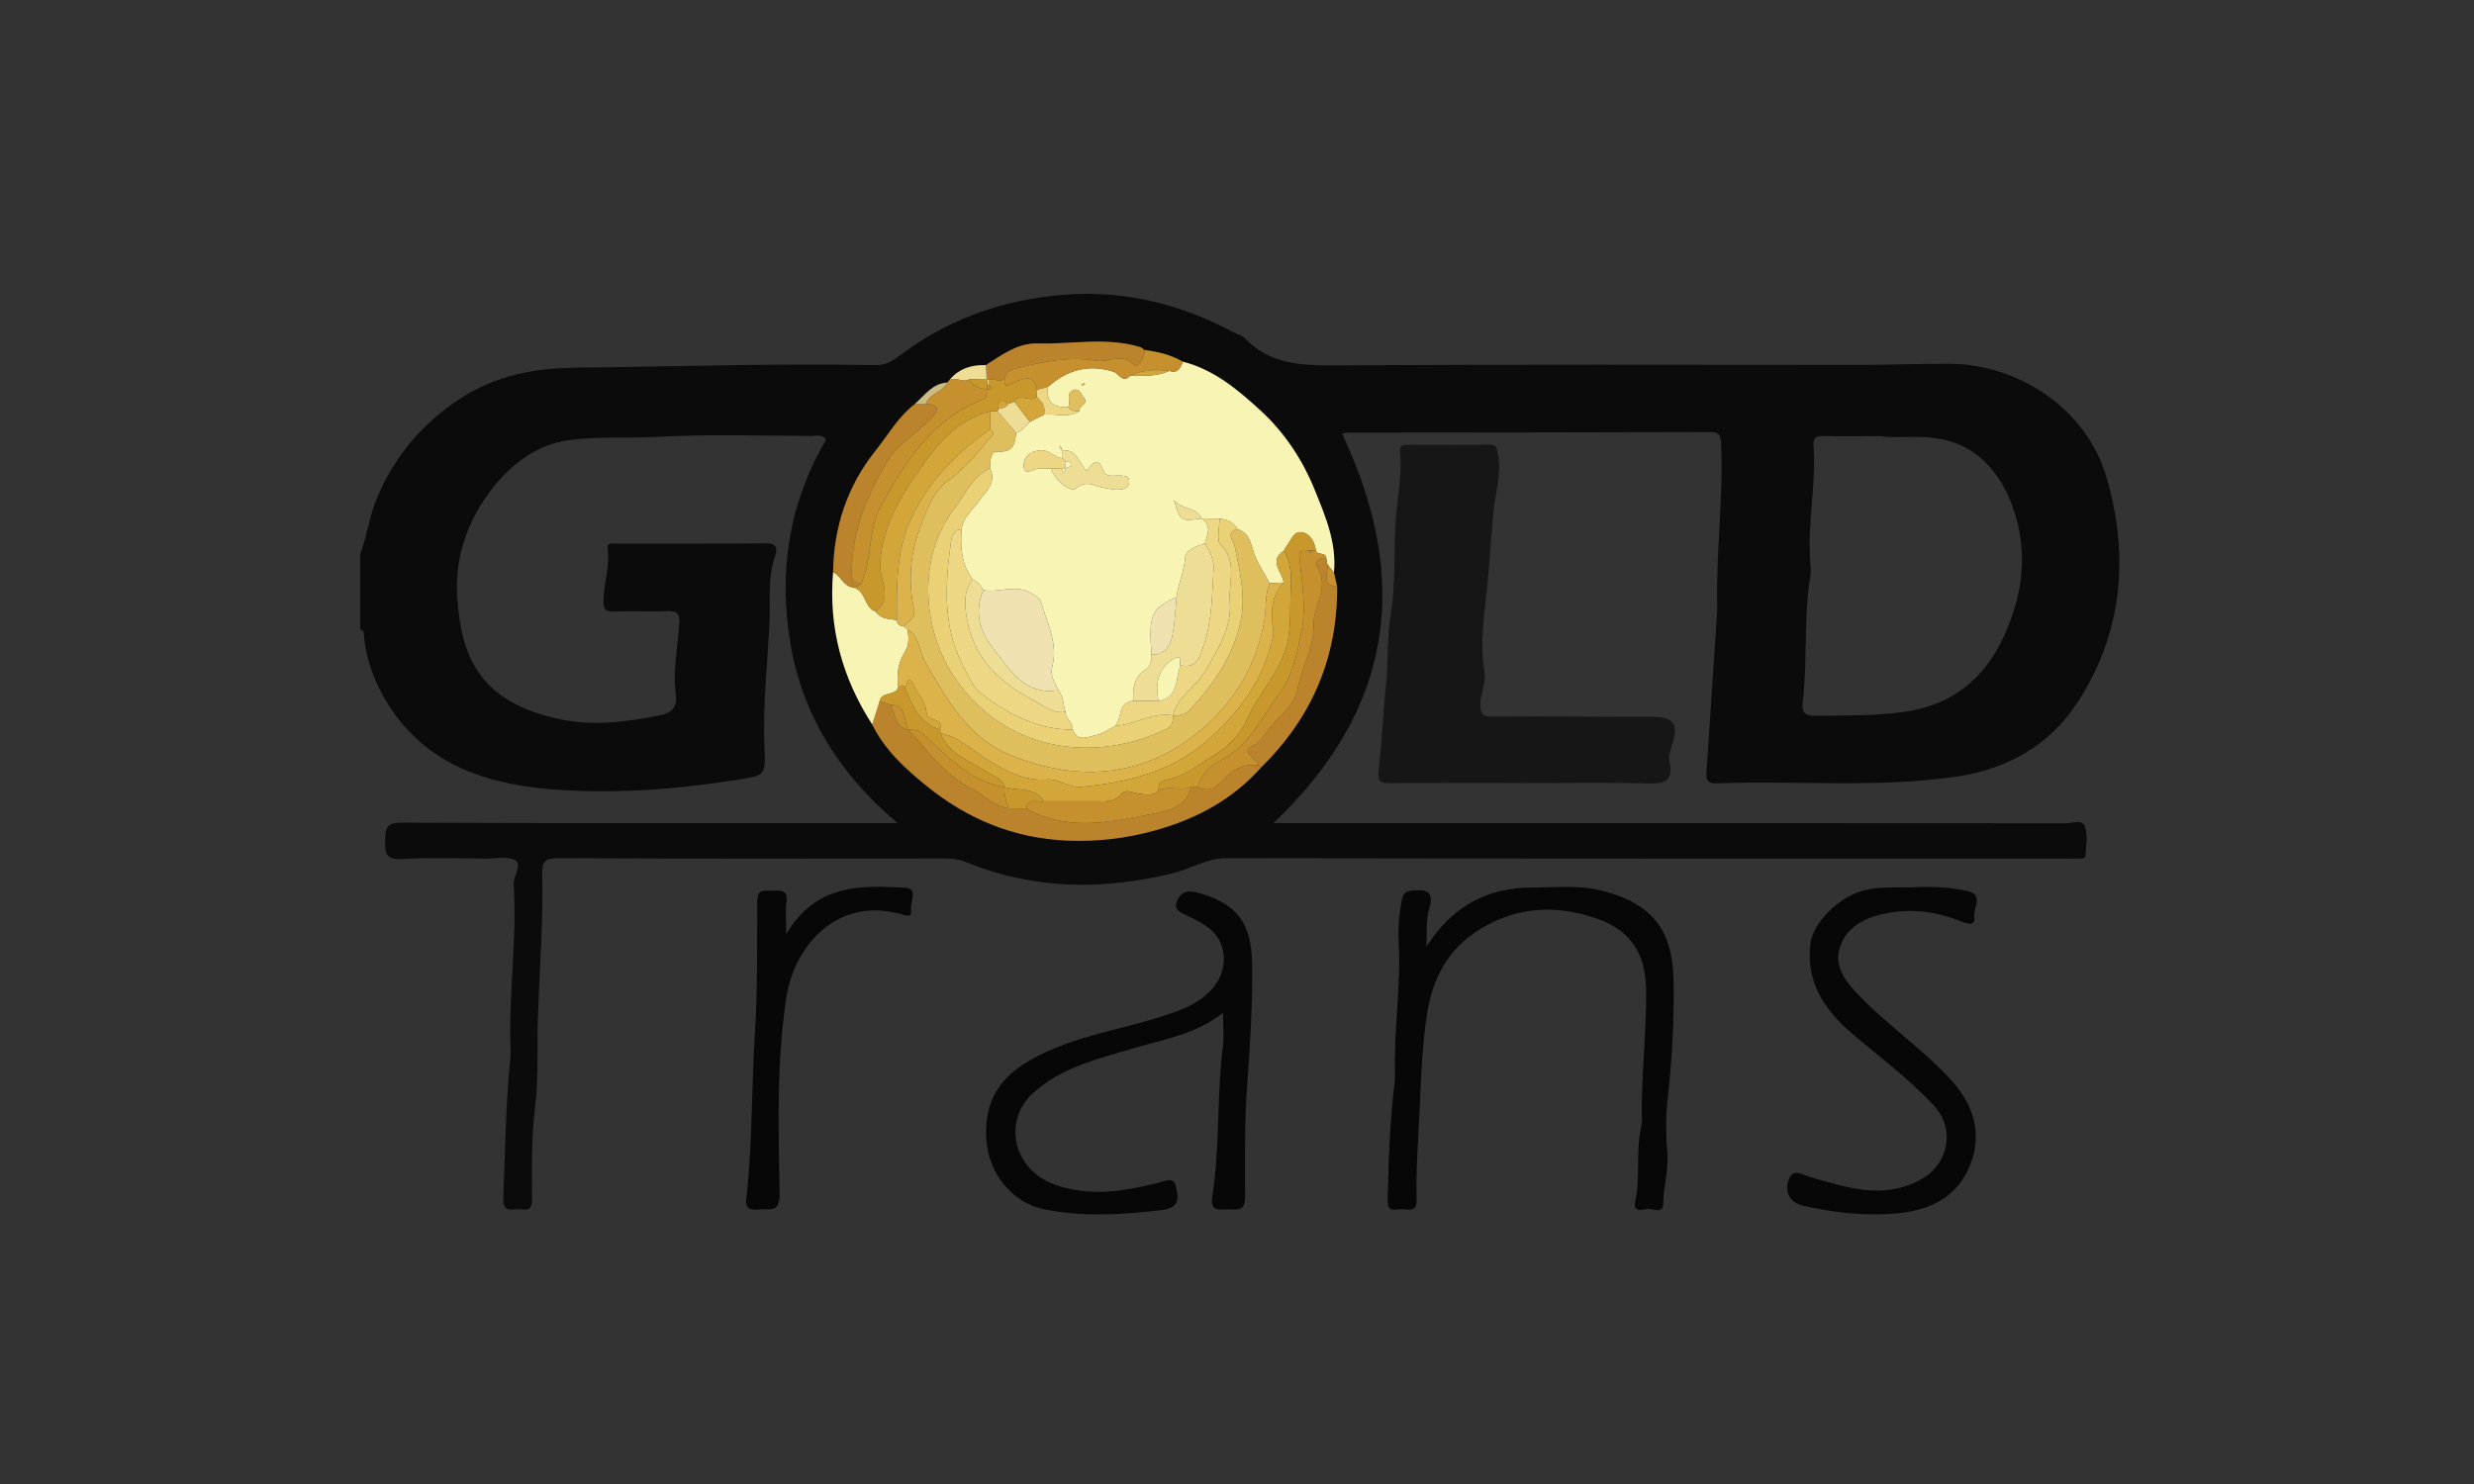<?xml version="1.0" encoding="utf-8"?>
<!-- Generator: Adobe Illustrator 16.0.0, SVG Export Plug-In . SVG Version: 6.00 Build 0)  -->
<!DOCTYPE svg PUBLIC "-//W3C//DTD SVG 1.1//EN" "http://www.w3.org/Graphics/SVG/1.1/DTD/svg11.dtd">
<svg version="1.1" id="Layer_1" xmlns="http://www.w3.org/2000/svg" xmlns:xlink="http://www.w3.org/1999/xlink" x="0px" y="0px"
	 width="400px" height="240px" viewBox="0 0 400 240" enable-background="new 0 0 400 240" xml:space="preserve">
<rect x="0" y="0" width="400" height="240" fill="#333333" stroke="none"/>
<g>
	<path fill-rule="evenodd" clip-rule="evenodd" fill="#0B0B0B" d="M58.229,89.641c1.156-3.053,1.502-6.311,2.824-9.363
		c2.898-6.689,7.344-11.924,13.416-15.854c5.668-3.674,11.83-4.895,18.615-4.961c16.156-0.176,32.314-0.727,48.477-0.412
		c1.949,0.037,3.16-0.984,4.488-1.971c7.02-5.18,14.82-8.074,23.529-9.174c10.725-1.348,20.543,0.857,29.922,5.857
		c0.58,0.307,1.301,0.439,1.723,0.887c4.039,4.279,9.123,4.467,14.596,4.438c28.461-0.17,56.924-0.092,85.379-0.078
		c4.729,0,9.447-0.219,14.186-0.17c11.01,0.104,21.949,7.266,25.18,18.289c3.76,12.826,2.631,25.307-4.715,36.543
		c-4.412,6.732-11.092,10.668-19.422,11.906c-12.914,1.922-25.857,0.611-38.777,1.107c-1.402,0.053-1.836-0.4-1.742-1.783
		c0.604-8.734,1.156-17.475,1.729-26.195c0.014-0.193,0.014-0.381,0.008-0.58c-0.234-8.832,1.041-17.637,0.619-26.48
		c-0.063-1.383-0.41-1.77-1.795-1.77c-19.582,0.066-39.162,0.066-58.748,0.09c-0.256,0-0.508,0.127-0.729,0.188
		c11.119,23.494,8.387,44.496-11.109,62.955c0.855,0,1.561,0,2.264,0c41.969,0,83.93,0,125.896,0.031
		c1.043,0,2.656-0.701,3.066,0.58c0.447,1.408,0.166,3.051,0.088,4.6c-0.023,0.598-0.686,0.525-1.148,0.525
		c-0.676,0.012-1.352,0.012-2.027,0.012c-45.244,0-90.488,0.012-135.738-0.066c-3.168-0.012-5.654,1.68-8.521,2.398
		c-11.32,2.787-22.479,2.744-33.406-1.709c-1.092-0.453-2.125-0.641-3.275-0.641c-20.932,0.018-41.867,0.047-62.805-0.049
		c-2.252-0.012-2.65,0.629-2.605,2.727c0.17,7.482-0.416,14.953-0.682,22.398c-0.188,5.07,0.119,10.178-0.479,15.201
		c-0.607,4.98-0.523,9.93-0.492,14.91c0.01,2.297-1.512,1.42-2.545,1.547c-1.191,0.121-2.18,0.17-2.105-1.709
		c0.32-7.719,0.377-15.449,1.182-23.156c0.023-0.283,0.014-0.58,0.002-0.863c-0.383-8.928,1.072-17.836,0.502-26.764
		c-0.098-1.438,1.424-3.221,0.309-3.91c-1.213-0.75-3.168-0.314-4.797-0.314c-4.533-0.018-9.08-0.188-13.596,0.072
		c-2.496,0.127-2.729-0.889-2.689-2.92c0.037-1.916,0.037-2.99,2.635-2.967c25.465,0.115,50.934,0.066,76.404,0.066
		c1.154,0,2.305,0,3.807,0c-9.301-7.797-15.346-17.352-17.334-29.035c-1.967-11.6-0.244-22.762,5.793-32.977
		c-0.703-0.967-1.535-0.594-2.23-0.594c-8.385-0.018-16.803-0.313-25.168,0.152c-4.779,0.266-9.621-0.127-14.318,0.537
		c-5.176,0.75-9.355,3.971-12.496,8.094c-3.758,4.943-5.805,10.77-5.461,16.93c0.566,9.984,3.572,17.352,16.664,20.107
		c5.521,1.162,10.877,0.406,16.246-0.664c1.512-0.297,2.709-1.143,2.445-3.191c-0.51-3.916,0.297-7.814,0.563-11.725
		c0.109-1.535-0.43-1.965-1.928-1.91c-2.889,0.121-5.791-0.031-8.68,0.072c-1.26,0.049-1.633-0.326-1.646-1.596
		c-0.031-2.865,1.076-5.633,0.674-8.535c-0.158-1.094,0.783-0.863,1.387-0.863c8.105-0.012,16.207,0.035,24.313-0.043
		c1.801-0.018,1.695,1.174,1.377,2.037c-1.262,3.506-0.742,7.217-0.914,10.752c-0.324,6.691-1.115,13.377-0.811,20.109
		c0.215,4.842,0.057,4.643-4.578,5.373c-9.545,1.506-19.145,2.236-28.762,1.596c-10.848-0.719-20.936-3.676-27.311-13.514
		c-2.189-3.379-3.711-7.199-4.1-11.34c-0.049-0.465,0.039-0.979-0.619-1.082C58.229,97.752,58.229,93.689,58.229,89.641z
		 M153.206,61.861c-2.43,0.139-3.697,2.049-5.279,3.477c-2.67,2.035-4.305,4.949-6.344,7.523c-4.6,5.754-6.77,12.35-6.887,19.674
		c-0.762,8.945,1.477,17.129,6.33,24.631c1.982,4.043,5.178,6.986,8.602,9.785c6.709,5.488,14.273,8.637,22.973,8.992
		c4.799,0.188,9.463-0.344,14.137-1.643c6.695-1.861,12.5-4.969,17.148-10.18c8.184-8.037,12.371-17.756,12.303-29.264
		c-0.174-0.756-0.346-1.523-0.518-2.273c0.469-4.811-1.402-9.145-3.131-13.418c-1.967-4.859-4.91-9.277-8.76-12.795
		c-3.643-3.336-7.504-6.6-12.523-7.875c-1.932-1.119-4.047-1.615-6.227-1.887c-0.217-0.156-0.414-0.393-0.656-0.465
		c-5.473-1.682-11.063-0.441-16.596-0.6c-3.223-0.09-5.781,1.838-8.365,3.494C156.886,58.99,154.722,59.717,153.206,61.861z
		 M303.96,70.535c-3.451,0-6.246,0.049-9.035-0.006c-1.137-0.043-1.826,0.102-1.717,1.492c0.48,6.244-1.006,12.414-0.533,18.646
		c0.059,0.863,0.137,1.752-0.006,2.586c-1.09,6.717-0.383,13.527-1.199,20.23c-0.209,1.752,0.354,2.32,2.17,2.291
		c4.682-0.066,9.35,0.012,14.008-0.611c7.766-1.039,13.105-5.174,16.357-12.293c2.648-5.797,3.711-11.779,2.262-18.006
		c-1.416-6.049-5.027-12.432-12.449-13.859C310.265,70.33,306.792,70.959,303.96,70.535z"/>
	<path fill-rule="evenodd" clip-rule="evenodd" fill="#171617" d="M246.161,126.631c-7.043,0-14.078-0.025-21.115,0.023
		c-1.844,0.006-2.43-0.043-2.119-2.49c0.52-4.242,0.658-8.607,1.121-12.85c0.432-4.055,0.166-8.129,0.838-12.186
		c0.762-4.695,0.471-9.525,0.723-14.299c0.207-3.912,1.135-7.779,0.736-11.709c-0.117-1.16,0.572-1.189,1.42-1.189
		c4.346,0.023,8.68,0.072,13.016-0.025c1.346-0.023,1.223,0.744,1.4,1.615c0.652,3.154-0.445,6.268-0.717,9.307
		c-0.283,3.143-0.543,6.42-0.785,9.568c-0.42,5.404-1.545,10.85-0.658,16.318c0.289,1.777-0.662,3.313-0.662,5.041
		c0,1.486,0.123,2.17,1.924,2.146c8.678-0.078,17.365,0.041,26.047,0.029c3.102-0.006,4.105,1.154,3.119,4.207
		c-0.336,1.033-0.707,2.115-0.516,3.07c0.643,3.148-0.799,3.572-3.525,3.5c-6.748-0.182-13.498-0.055-20.246-0.055
		C246.161,126.643,246.161,126.643,246.161,126.631z"/>
	<path fill-rule="evenodd" clip-rule="evenodd" fill="#070707" d="M230.612,153.109c4.352-6.77,10.061-9.568,17.135-9.574
		c3.699,0,7.395-0.436,11.115,0.479c8.813,2.176,11.563,6.98,11.713,14.432c0.121,6.547-0.244,13.135-0.982,19.688
		c-0.326,2.852-0.207,5.789-0.008,8.66c0.168,2.617-0.623,5.102-0.662,7.67c-0.025,2.098-1.723,0.889-2.627,1.051
		c-0.758,0.152-2.299,0.545-1.924-1.117c0.852-3.85,0.127-7.797,0.869-11.635c0.104-0.563,0.246-1.125,0.236-1.686
		c-0.176-7.006,0.758-13.957,0.67-20.975c-0.078-5.68-2.309-9.471-7.6-11.41c-6.752-2.461-13.318-2.164-19.498,1.734
		c-4.926,3.088-7.408,7.785-8.305,13.412c-0.865,5.463-0.994,10.969-1.264,16.482c-0.227,4.574-0.553,9.15-0.443,13.738
		c0.051,2.018-1.26,1.553-2.281,1.498c-0.955-0.061-2.434,0.738-2.395-1.377c0.127-6.492,0.365-12.953,1.152-19.396
		c0.045-0.381,0.035-0.768,0.029-1.148c-0.203-7.096,1-14.154,0.602-21.27c-0.131-2.17,0.055-4.332,0.438-6.521
		c0.268-1.553,0.705-1.729,2.053-1.836c2.563-0.201,3.143,0.592,2.414,3.057C230.548,148.758,230.761,150.643,230.612,153.109z"/>
	<path fill-rule="evenodd" clip-rule="evenodd" fill="#070707" d="M197.737,163.789c-4.414,3.518-9.598,4.291-14.537,5.76
		c-5.676,1.705-11.523,3.035-16.145,7.199c-4.941,4.467-3.357,12.371,3.484,14.832c5.621,2.02,11.117,1.1,16.637-0.266
		c1.129-0.279,2.617-1.113,2.938,0.549c0.299,1.518,0.918,3.445-2.234,3.832c-6.389,0.768-12.707,1.168-19.041-0.121
		c-5.338-1.1-8.984-5.916-9.354-11.193c-0.57-8.141,4.002-12.281,12.629-15.473c6.277-2.338,12.955-3.215,19.145-5.748
		c4.367-1.801,7.289-5.215,6.479-9.393c-0.592-3.059-3.033-4.375-5.523-5.549c-1.248-0.58-2.678-1.045-1.816-2.725
		c0.719-1.408,1.854-1.561,3.6-1.033c6.156,1.818,8.361,4.961,8.449,11.465c0.084,6.533-0.32,13.043-0.801,19.51
		c-0.453,6.051-0.33,12.076-0.336,18.104c0,2.43-1.254,2.066-2.684,2.049c-1.381-0.014-3.016,0.459-2.623-2.02
		c1.252-8.002,0.711-16.145,1.699-24.176C197.923,167.627,197.737,165.82,197.737,163.789z"/>
	<path fill-rule="evenodd" clip-rule="evenodd" fill="#070707" d="M309.222,143.506c2.967-0.188,5.92-0.043,8.818,0.58
		c2.816,0.592,0.928,2.816,1.164,4.201c0.268,1.576-1.275,1.074-2.01,0.779c-4.52-1.832-9.066-2.322-13.814-0.975
		c-2.82,0.799-5.041,2.432-5.904,5.096c-0.85,2.594,0.41,4.914,2.266,6.934c4.797,5.234,10.758,9.18,15.572,14.391
		c3.748,4.043,5.307,8.77,3.191,13.975c-2.059,5.053-6.301,7.215-11.713,7.736c-5.223,0.508-10.258-0.115-15.291-1.229
		c-2.074-0.465-3.131-2.314-2.207-4.412c0.758-1.691,2.121-0.586,3.322-0.24c5.916,1.691,11.813,3.746,17.896,0.447
		c4.52-2.461,5.688-8.166,2.215-11.926c-4.008-4.352-8.762-7.857-13.246-11.678c-4.41-3.771-7.494-8.25-6.791-14.469
		c0.398-3.506,4.645-7.658,8.602-8.703C303.937,143.336,306.581,143.572,309.222,143.506z"/>
	<path fill-rule="evenodd" clip-rule="evenodd" fill="#070707" d="M127.112,151.072c4.867-8.189,12.123-7.893,19.252-7.5
		c2.148,0.121,0.77,2.332,0.945,3.535c0.211,1.439-0.807,0.961-1.699,0.719c-10.311-2.857-17.209,5.199-18.473,13.484
		c-1.613,10.561-1.275,21.203-1.088,31.811c0.057,3.18-1.754,2.297-3.416,2.49c-2.598,0.309-1.969-1.541-1.842-2.773
		c0.846-8.463,0.727-16.996,1.256-25.465c0.447-7.191,0.346-14.379,0.387-21.564c0.012-2.115,1.158-1.766,2.357-1.74
		c1.182,0.018,2.629-0.436,2.361,1.721C126.974,147.205,127.112,148.66,127.112,151.072z"/>
	<path fill-rule="evenodd" clip-rule="evenodd" fill="#F8F4B3" d="M191.249,58.496c5.027,1.275,8.889,4.539,12.531,7.875
		c3.85,3.518,6.793,7.936,8.76,12.795c1.729,4.273,3.6,8.607,3.131,13.418c-0.359-0.453-0.713-0.895-1.078-1.348
		c-0.053-0.326-0.105-0.672-0.166-1.016c-0.143-0.984-1.385-0.375-1.676-1.16c-0.195-1.379-0.83-2.666-2.178-2.963
		c-1.457-0.307-1.807,1.35-2.561,2.225c-0.178,0.205-0.289,0.484-0.428,0.721c-2.539,1.709-0.236,3.432-0.033,5.166
		c-0.754,0.037-1.506,0.08-2.264,0.115c-0.773-1.402-1.666-2.773-2.301-4.248c-0.723-1.688-0.729-3.771-2.898-4.51
		c-0.643-1.123-1.689-1.578-2.912-1.691c-0.965-0.014-1.928-0.02-2.898-0.031c-0.838-1.879-3.043-1.311-4.463-2.943
		c1.041,3.434,1.041,3.434,4.451,2.955c1.719,1.131,0.967,2.6,0.553,4.014c-1.369,0.441-3.156,1.064-3.225,2.395
		c-0.125,2.236-1.137,4.17-1.369,6.309c-4.135,1.887-4.527,2.793-4.043,9.309c0.117,1.027-0.248,1.893-1.07,2.473
		c-1.787,1.25-2.016,3.039-1.859,4.998c-2.559,0.199-1.813,2.785-2.918,4.037c-1.01,0.514-1.98,1.264-3.047,1.475
		c-1.314,0.26-2.998,1.252-3.865-0.852c0.156-1.186-1.248-1.734-1.154-2.895c-0.381-1.162-0.342-2.473-1.148-3.494
		c-0.531-1.209-1.402-2.254-1.004-3.76c0.994-3.729-0.791-7.029-1.783-10.438c-0.223-0.773-0.928-1.07-1.602-1.48
		c-2.535-1.549-5.197-0.025-7.748-0.516c-0.402-0.76-0.963-1.371-1.752-1.74c-1.787-2.441-1.977-5.229-1.766-8.105
		c0.26-1.957,1.795-3.131,2.838-4.586c1.125-1.572,2.887-2.963,1.744-5.283c0.139-1.076-0.1-2.773,1.338-2.689
		c2.469,0.15,2.734-1.27,2.898-3.041c1.027-0.217,1.502-1.129,2.207-1.764c0.768-0.381,1.527-0.773,2.303-1.16
		c1.912-0.225,3.945,0.641,5.756-0.611c-0.199-0.865,1.572-1.16,0.701-2.121c-0.453-0.496-0.734-1.607-1.68-1.246
		c-1.326,0.502-0.441,1.875-0.855,2.77c-2.594,0.096-3.572-0.889-3.279-3.301c3.107-2.701,6.531-3.734,10.623-2.43
		c0.824,0.254,1.451,1.939,2.662,0.652c2.137-0.023,4.295,0.158,6.328-0.791C190.437,60.459,190.86,59.504,191.249,58.496z
		 M171.706,72.85c-0.072-0.254-0.15-0.514-0.227-0.762c-0.072,0.055-0.148,0.104-0.217,0.139c0.139,0.219,0.287,0.424,0.428,0.635
		c0.01,0.4,0.01,0.822,0.021,1.24c-1.25-0.092-1.984-1.342-3.387-1.281c-1.801,0.078-2.883,1.256-2.803,2.557
		c0.107,1.783,1.582,0.355,2.449,0.416c0.658,0.037,1.33-0.029,1.982-0.041c0.404,1.752,3.137,4.037,4.076,3.203
		c1.59-1.402,2.908-0.34,4.268-0.092c1.043,0.176,2.055,0.441,3.109,0.266c0.738-0.127,1.23-0.627,1.16-1.395
		c-0.063-0.738-0.707-0.762-1.299-0.822c-1.014-0.086-2.422,0.404-2.865-0.768c-0.982-2.617-1.828-1.021-2.734,0.055
		C174.407,74.875,174.134,72.555,171.706,72.85z M175.255,61.982c-0.127,0.061-0.275,0.115-0.414,0.176
		c0.061,0.072,0.133,0.199,0.168,0.188c0.158-0.037,0.293-0.115,0.441-0.188C175.384,62.098,175.323,62.043,175.255,61.982z"/>
	<path fill-rule="evenodd" clip-rule="evenodd" fill="#BB842C" d="M203.888,124.121c-4.65,5.211-10.455,8.318-17.15,10.18
		c-4.674,1.299-9.338,1.83-14.137,1.643c-8.699-0.355-16.264-3.504-22.973-8.992c-3.424-2.799-6.619-5.742-8.602-9.785
		c0.396-1.27,0.795-2.533,1.193-3.791c0.563,0.188,1.125,0.393,1.689,0.58c0.932,1.379,0.613,3.639,2.893,4.057l0,0
		c3.234,3.324,5.777,7.252,10.203,9.477c2,0.998,3.617,2.848,6.016,3.24c0.965,0.012,1.928,0.012,2.893,0.012
		c6.99,3.947,14.234,2.086,21.359,0.695c2.168-0.412,4.697-1.287,5.277-4.152c0.383,0,0.762,0,1.145,0
		c1.75,0.943,2.98,0.035,4.092-1.172c1.551-1.682,3.336-2.727,5.73-2.322C203.622,123.904,203.747,124.025,203.888,124.121z"/>
	<path fill-rule="evenodd" clip-rule="evenodd" fill="#F8F4B3" d="M142.22,113.375c-0.398,1.258-0.797,2.521-1.193,3.791
		c-4.854-7.502-7.092-15.686-6.33-24.631c1.25,0.551,1.637,2.213,3.139,2.461c2.215,0.375,1.807,3.27,3.75,3.91
		c0.828,1.238,2.17,1.189,3.422,1.365c0.016,0.732,0.508,0.955,1.127,1.033c0.191,0.17,0.377,0.334,0.57,0.514
		c0.275,1.307,0.309,2.461-0.482,3.748c-1.02,1.668-1.293,3.645-0.979,5.652C144.683,112.566,142.616,111.791,142.22,113.375z"/>
	<path fill-rule="evenodd" clip-rule="evenodd" fill="#BB842C" d="M214.427,90.221c0.061,0.344,0.113,0.689,0.166,1.016
		c0.316,1.299-1.225,3.414,1.596,3.621c0.068,11.508-4.119,21.227-12.303,29.264c-0.139-0.096-0.264-0.217-0.369-0.332
		c-0.303-1.137-3.035-2.109-1.143-3.064c1.967-0.984,2.494-2.785,3.816-4.055c1.473-1.408,3.201-3.156,3.537-4.998
		c0.658-3.645,2.75-6.908,2.664-10.699c-0.072-3.125,2.684-6.014,0.529-9.332C212.319,90.717,213.423,90.184,214.427,90.221z"/>
	<path fill-rule="evenodd" clip-rule="evenodd" fill="#BB842C" d="M137.833,94.996c-1.5-0.248-1.887-1.91-3.137-2.461
		c0.117-7.324,2.287-13.92,6.887-19.674c2.039-2.574,3.674-5.488,6.344-7.523c0.586-0.006,1.174-0.006,1.764-0.006
		c2.574,0.113,1.877,1.244,0.734,2.441c-2.277,2.398-5.389,4.092-7.057,6.943c-3.215,5.514-5.666,11.334-5.666,17.945
		c0,1.48,0.498,1.613,1.574,1.607C138.962,94.832,138.376,94.857,137.833,94.996z"/>
	<path fill-rule="evenodd" clip-rule="evenodd" fill="#BB842C" d="M159.413,59.039c2.584-1.656,5.143-3.584,8.365-3.494
		c5.533,0.158,11.123-1.082,16.596,0.6c0.242,0.072,0.439,0.309,0.656,0.465c0.098,1.348-1.182,2.943-1.664,2.43
		c-1.992-2.127-4.096-0.344-6.063-0.678c-4.186-0.73-8.25,0.055-12.285,1.041c-1.084,0.266-2.379,0.369-2.59,1.873
		c-0.822,0.611-1.723-0.15-2.561,0.158c-0.133-0.014-0.244-0.061-0.346-0.152C159.485,60.539,159.446,59.789,159.413,59.039z"/>
	<path fill-rule="evenodd" clip-rule="evenodd" fill="#C5902D" d="M162.429,61.275c0.211-1.504,1.506-1.607,2.59-1.873
		c4.035-0.986,8.1-1.771,12.285-1.041c1.967,0.334,4.07-1.449,6.063,0.678c0.482,0.514,1.762-1.082,1.664-2.43
		c2.18,0.271,4.295,0.768,6.219,1.887c-0.389,1.008-0.813,1.963-2.199,1.486c-2.18-0.271-4.307-0.158-6.328,0.791
		c-1.211,1.287-1.838-0.398-2.662-0.652c-4.092-1.305-7.516-0.271-10.623,2.43c-0.59,0.182-1.17,0.369-1.75,0.545
		c-0.57-2.896-2.52-1.766-3.934-1.125C162.649,62.467,162.319,62.605,162.429,61.275z"/>
	<path fill-rule="evenodd" clip-rule="evenodd" fill="#EEDD94" d="M159.413,59.039c0.033,0.75,0.072,1.5,0.109,2.242l0.033-0.018
		c-0.965,0.029-1.936,0.066-2.898,0.096c-1.074,0.715-2.461-0.852-3.461,0.467l0.01,0.035
		C154.722,59.717,156.886,58.99,159.413,59.039z"/>
	<path fill-rule="evenodd" clip-rule="evenodd" fill="#CBBC83" d="M149.69,65.332c-0.59,0-1.178,0-1.764,0.006
		c1.582-1.428,2.85-3.338,5.279-3.477l-0.01-0.035C152.485,63.439,150.282,63.578,149.69,65.332z"/>
	<path fill-rule="evenodd" clip-rule="evenodd" fill="#C5902D" d="M216.188,94.857c-2.82-0.207-1.279-2.322-1.596-3.621
		c0.365,0.453,0.719,0.895,1.078,1.348C215.843,93.334,216.015,94.102,216.188,94.857z"/>
	<path fill-rule="evenodd" clip-rule="evenodd" fill="#DFBE5D" d="M146.704,101.818c-0.193-0.18-0.379-0.344-0.57-0.514
		c0.656-0.857,1.967-1.287,1.65-2.756c-0.945-4.369-0.656-8.721,0.846-12.873c1.043-2.902,2.092-6.045,4.705-7.967
		c2.5-1.85,4.479-4.121,6.393-6.504c0.428-0.52,1.414-0.973,0.393-1.818c0-0.967-0.004-1.934-0.004-2.889
		c0.393-0.006,0.777-0.006,1.16-0.02c1.004,1.174,2.01,2.346,3.008,3.506c-0.164,1.771-0.43,3.191-2.898,3.041
		c-1.438-0.084-1.199,1.613-1.338,2.689c-2.883,1.439-4.064,4.322-5.873,6.721c-5.834,7.748-5.025,19.027-0.166,26.619
		c7.807,12.203,22.379,14.705,34.6,8.836c0.959-0.471,1.061-1.275,1.059-2.176c-0.006,0,0,0,0,0
		c1.012,0.078,2.037-0.176,2.678-0.877c3.895-4.23,7.174-8.854,8.291-14.662c0.771-4.025-0.221-7.918-1-11.842
		c-0.15-0.779-1.662-2.217,0.453-2.768c2.17,0.738,2.176,2.822,2.898,4.51c0.635,1.475,1.527,2.846,2.301,4.248
		c-0.832,1.844-0.523,3.869-0.822,5.742c-1.375,8.475-6.084,15.316-12.955,20c-8.691,5.93-18.504,5.977-28.111,2.078
		c-6.885-2.785-10.326-9.053-13.852-15.139C148.554,105.301,148.751,102.92,146.704,101.818z"/>
	<path fill-rule="evenodd" clip-rule="evenodd" fill="#DCB34A" d="M146.704,101.818c2.047,1.102,1.85,3.482,2.844,5.188
		c3.525,6.086,6.967,12.354,13.852,15.139c9.607,3.898,19.42,3.852,28.111-2.078c6.871-4.684,11.58-11.525,12.955-20
		c0.299-1.873-0.01-3.898,0.822-5.742c0.758-0.035,1.51-0.078,2.264-0.115c-2.023,2.164-2.156,4.758-1.709,7.502
		c0.174,1.051-0.211,2.066-0.502,3.1c-1.797,6.213-5.58,11.025-10.41,15.158c-5.805,4.98-12.816,6.576-20.154,7.297
		c-1.973,0.193-3.523-1.361-5.566-1.203c-3.463,0.248-6.432-1.258-9.32-3.053c-2.553-1.584-4.75-3.826-7.854-4.449
		c-0.012-0.174-0.021-0.361-0.021-0.549c0.564-2-2.17-1.342-2.215-2.678c-0.072-1.861-1.408-3.016-2.092-4.51
		c-1.127-2.453-0.939,0.678-1.477,0.225c-0.418-0.479-0.678-0.025-0.988,0.17c-0.314-2.008-0.041-3.984,0.979-5.652
		C147.013,104.279,146.979,103.125,146.704,101.818z"/>
	<path fill-rule="evenodd" clip-rule="evenodd" fill="#D3A639" d="M152.036,118.561c3.104,0.623,5.301,2.865,7.854,4.449
		c2.889,1.795,5.857,3.301,9.32,3.053c2.043-0.158,3.594,1.396,5.566,1.203c7.338-0.721,14.35-2.316,20.154-7.297
		c4.83-4.133,8.613-8.945,10.41-15.158c0.291-1.033,0.676-2.049,0.502-3.1c-0.447-2.744-0.314-5.338,1.709-7.502
		c-0.203-1.734-2.506-3.457,0.033-5.166c1.039,1.758,1.25,3.711,1.127,5.68c-0.188,3.041,0.117,6.021-0.541,9.121
		c-1.02,4.824-4.604,8.074-6.447,12.293c-1.256,2.891-3.418,4.854-5.955,6.342c-2.279,1.316-4.352,3.191-7.088,3.584
		c-1.172,0.176-1.398,0.816-1.348,1.783c-1.072,1.008-2.369,0.615-3.561,0.441c-0.846-0.141-1.709-0.707-2.404,0.096
		c-1.188,1.391-2.732,1.215-4.268,1.203c-2.762,0-5.521,0-8.283,0c-1.529-2.43-4.246-1.566-6.383-2.314h-0.006
		c-0.393-1.506-1.826-1.711-2.904-2.443C156.808,123.021,153.388,122.02,152.036,118.561z"/>
	<path fill-rule="evenodd" clip-rule="evenodd" fill="#EAD175" d="M189.667,115.715c0.002,0.9-0.1,1.705-1.059,2.176
		c-12.221,5.869-26.793,3.367-34.6-8.836c-4.859-7.592-5.668-18.871,0.166-26.619c1.809-2.398,2.99-5.281,5.873-6.721
		c1.143,2.32-0.619,3.711-1.744,5.283c-1.043,1.455-2.578,2.629-2.838,4.586c-1.363,0.109-1.574,1.016-1.738,2.189
		c-0.914,6.859-1.359,13.611,2.068,20.066c0.863,1.637,1.514,3.348,3,4.459c4.33,3.252,9.01,5.713,14.627,5.713
		c0.867,2.104,2.551,1.111,3.865,0.852c1.066-0.211,2.037-0.961,3.047-1.475C183.513,117.232,186.343,115.117,189.667,115.715z"/>
	<path fill-rule="evenodd" clip-rule="evenodd" fill="#F0E2B0" d="M158.983,95.43c2.551,0.49,5.213-1.033,7.748,0.516
		c0.674,0.41,1.379,0.707,1.602,1.48c0.992,3.408,2.777,6.709,1.783,10.438c-0.398,1.506,0.473,2.551,1.004,3.76
		c-5.803,0.912-8.127-3.754-10.877-7.229C158.3,101.934,157.565,98.676,158.983,95.43z"/>
	<path fill-rule="evenodd" clip-rule="evenodd" fill="#EDD785" d="M173.423,118.012c-5.617,0-10.297-2.461-14.627-5.713
		c-1.486-1.111-2.137-2.822-3-4.459c-3.428-6.455-2.982-13.207-2.068-20.066c0.164-1.174,0.375-2.08,1.738-2.189
		c-0.211,2.877-0.021,5.664,1.766,8.105c-1.436,1.936-1.295,4.074-0.916,6.311c1.117,6.533,5.391,10.463,10.928,13.314
		c1.564,0.799,2.992,2.207,5.025,1.803C172.175,116.277,173.579,116.826,173.423,118.012z"/>
	<path fill-rule="evenodd" clip-rule="evenodd" fill="#EEDD94" d="M183.253,113.352c-0.156-1.959,0.072-3.748,1.859-4.998
		c0.822-0.58,1.188-1.445,1.07-2.473c2.203,0.072,3.061-1.432,3.391-3.209c0.387-1.994,0.453-4.051,0.652-6.1
		c0.232-2.139,1.244-4.072,1.369-6.309c0.068-1.33,1.855-1.953,3.225-2.395c0.775,1.24,1.471,2.629,1.393,4.025
		c-0.248,4.146-0.209,8.299-1.574,12.385c-0.719,2.133-1.076,3.82-3.777,3.324c-0.305-0.393,0.557-1.945-1.059-1.053
		c-2.293,1.283-3.154,3.615-2.484,6.83C185.964,113.375,184.604,113.363,183.253,113.352z"/>
	<path fill-rule="evenodd" clip-rule="evenodd" fill="#EDD785" d="M190.86,107.604c2.701,0.496,3.059-1.191,3.777-3.324
		c1.365-4.086,1.326-8.238,1.574-12.385c0.078-1.396-0.617-2.785-1.393-4.025c0.414-1.414,1.166-2.883-0.553-4.014l0.012-0.012
		c0.971,0.012,1.934,0.018,2.898,0.031c0.023,1.426-0.551,3.463,0.174,4.193c2.793,2.811,1.252,6.111,1.494,9.145
		c0.354,4.371-1.982,7.871-4.104,11.502c-1.482,2.533-4.445,3.924-5.074,7c0,0-0.006,0,0,0c-3.324-0.598-6.154,1.518-9.332,1.674
		c1.105-1.252,0.359-3.838,2.918-4.037c1.352,0.012,2.711,0.023,4.064,0.029C190.649,112.783,189.999,109.73,190.86,107.604z"/>
	<path fill-rule="evenodd" clip-rule="evenodd" fill="#C9982D" d="M187.333,127.846c-0.051-0.967,0.176-1.607,1.348-1.783
		c2.736-0.393,4.809-2.268,7.088-3.584c2.537-1.488,4.699-3.451,5.955-6.342c1.844-4.219,5.428-7.469,6.447-12.293
		c0.658-3.1,0.354-6.08,0.541-9.121c0.123-1.969-0.088-3.922-1.127-5.68c0.139-0.236,0.25-0.516,0.428-0.721
		c0.754-0.875,1.104-2.531,2.561-2.225c1.348,0.297,1.982,1.584,2.178,2.963c-0.174,0-0.348,0-0.52,0c-0.195,0-0.389,0-0.592,0
		c-1.738,0.072-1.646,0.061-1.48,1.723c0.408,3.789,1.016,7.658,0.248,11.369c-0.711,3.457-1.313,7.01-3.6,10.068
		c-2.883,3.869-4.824,8.426-9.514,10.789c-1.605,0.811-3.164,2.219-3.6,4.273c-0.383,0-0.762,0-1.145,0
		C190.866,127.959,189.001,126.986,187.333,127.846z"/>
	<path fill-rule="evenodd" clip-rule="evenodd" fill="#C5902D" d="M212.231,89.061c0.172,0,0.346,0,0.52,0
		c0.291,0.785,1.533,0.176,1.676,1.16c-1.004-0.037-2.107,0.496-1.506,1.42c2.154,3.318-0.602,6.207-0.529,9.332
		c0.086,3.791-2.006,7.055-2.664,10.699c-0.336,1.842-2.064,3.59-3.537,4.998c-1.322,1.27-1.85,3.07-3.816,4.055
		c-1.893,0.955,0.84,1.928,1.143,3.064c-2.395-0.404-4.18,0.641-5.73,2.322c-1.111,1.207-2.342,2.115-4.092,1.172
		c0.436-2.055,1.994-3.463,3.6-4.273c4.689-2.363,6.631-6.92,9.514-10.789c2.287-3.059,2.889-6.611,3.6-10.068
		c0.768-3.711,0.16-7.58-0.248-11.369c-0.166-1.662-0.258-1.65,1.48-1.723C211.833,89.465,212.024,89.453,212.231,89.061z"/>
	<path fill-rule="evenodd" clip-rule="evenodd" fill="#EAD175" d="M189.667,115.715c0.629-3.076,3.592-4.467,5.074-7
		c2.121-3.631,4.457-7.131,4.104-11.502c-0.242-3.033,1.299-6.334-1.494-9.145c-0.725-0.73-0.15-2.768-0.174-4.193
		c1.223,0.113,2.27,0.568,2.912,1.691c-2.115,0.551-0.604,1.988-0.453,2.768c0.779,3.924,1.771,7.816,1,11.842
		c-1.117,5.809-4.396,10.432-8.291,14.662C191.704,115.539,190.679,115.793,189.667,115.715z"/>
	<path fill-rule="evenodd" clip-rule="evenodd" fill="#EEDD94" d="M172.269,115.117c-2.033,0.404-3.461-1.004-5.025-1.803
		c-5.537-2.852-9.811-6.781-10.928-13.314c-0.379-2.236-0.52-4.375,0.916-6.311c0.789,0.369,1.35,0.98,1.752,1.74
		c-1.418,3.246-0.684,6.504,1.26,8.965c2.75,3.475,5.074,8.141,10.877,7.229C171.927,112.645,171.888,113.955,172.269,115.117z"/>
	<path fill-rule="evenodd" clip-rule="evenodd" fill="#EEDD94" d="M171.712,74.102c-0.012-0.418-0.012-0.84-0.021-1.24l0.016-0.012
		c2.428-0.295,2.701,2.025,3.963,3.35c0.906-1.076,1.752-2.672,2.734-0.055c0.443,1.172,1.852,0.682,2.865,0.768
		c0.592,0.061,1.236,0.084,1.299,0.822c0.07,0.768-0.422,1.268-1.16,1.395c-1.055,0.176-2.066-0.09-3.109-0.266
		c-1.359-0.248-2.678-1.311-4.268,0.092c-0.939,0.834-3.672-1.451-4.076-3.203c0.58,0,1.156-0.008,1.729-0.008
		c0.068,0.225,0.127,0.648,0.217,0.648c0.49,0.041,0.303-0.395,0.385-0.66l-0.021,0.02c0.311-0.158,0.852-0.297,0.877-0.479
		c0.094-0.684-0.512-0.609-0.949-0.684C172.032,74.422,171.87,74.258,171.712,74.102z"/>
	<path fill-rule="evenodd" clip-rule="evenodd" fill="#F0E2B0" d="M190.226,96.572c-0.199,2.049-0.266,4.105-0.652,6.1
		c-0.33,1.777-1.188,3.281-3.391,3.209C185.698,99.365,186.091,98.459,190.226,96.572z"/>
	<path fill-rule="evenodd" clip-rule="evenodd" fill="#EDD785" d="M171.683,75.744c-0.572,0-1.148,0.008-1.729,0.008
		c-0.652,0.012-1.324,0.078-1.982,0.041c-0.867-0.061-2.342,1.367-2.449-0.416c-0.08-1.301,1.002-2.479,2.803-2.557
		c1.402-0.061,2.137,1.189,3.387,1.281c0.158,0.156,0.32,0.32,0.479,0.488c0.023,0.387,0.041,0.768,0.072,1.162l0.021-0.02
		C172.081,75.732,171.878,75.744,171.683,75.744z"/>
	<path fill-rule="evenodd" clip-rule="evenodd" fill="#EEDD94" d="M164.284,69.984c-0.998-1.16-2.004-2.332-3.008-3.506
		c0.076-0.096,0.113-0.217,0.127-0.332c0.584-0.199,1.291-0.127,1.611-0.828c0.336-0.121,0.668-0.234,1-0.355
		c0.826,1.088,1.654,2.176,2.477,3.258C165.786,68.855,165.312,69.768,164.284,69.984z"/>
	<path fill-rule="evenodd" clip-rule="evenodd" fill="#D3A639" d="M166.491,68.221c-0.822-1.082-1.65-2.17-2.477-3.258
		c0.92-1.572,2.588,0.26,3.621-0.805c0.852,0.785,1.496,1.645,1.158,2.902C168.019,67.447,167.259,67.84,166.491,68.221z"/>
	<path fill-rule="evenodd" clip-rule="evenodd" fill="#EDD785" d="M168.794,67.061c0.338-1.258-0.307-2.117-1.158-2.902
		c0.016-0.355,0.029-0.719,0.051-1.063c0.58-0.176,1.16-0.363,1.75-0.545c-0.293,2.412,0.686,3.396,3.279,3.301
		c0.441,0.701,1.143,0.641,1.834,0.598C172.739,67.701,170.706,66.836,168.794,67.061z"/>
	<path fill-rule="evenodd" clip-rule="evenodd" fill="#EEDD94" d="M194.267,83.855c-3.41,0.479-3.41,0.479-4.451-2.955
		c1.42,1.633,3.625,1.064,4.463,2.943L194.267,83.855z"/>
	<path fill-rule="evenodd" clip-rule="evenodd" fill="#DFBE5D" d="M174.55,66.449c-0.691,0.043-1.393,0.104-1.834-0.598
		c0.414-0.895-0.471-2.268,0.855-2.77c0.945-0.361,1.227,0.75,1.68,1.246C176.122,65.289,174.351,65.584,174.55,66.449z"/>
	<path fill-rule="evenodd" clip-rule="evenodd" fill="#D3A639" d="M182.722,60.773c2.021-0.949,4.148-1.063,6.328-0.791
		C187.017,60.932,184.858,60.75,182.722,60.773z"/>
	<path fill-rule="evenodd" clip-rule="evenodd" fill="#DFBE5D" d="M175.255,61.982c0.068,0.061,0.129,0.115,0.195,0.176
		c-0.148,0.072-0.283,0.15-0.441,0.188c-0.035,0.012-0.107-0.115-0.168-0.188C174.979,62.098,175.128,62.043,175.255,61.982z"/>
	<path fill-rule="evenodd" clip-rule="evenodd" fill="#EEDD94" d="M171.69,72.861c-0.141-0.211-0.289-0.416-0.428-0.635
		c0.068-0.035,0.145-0.084,0.217-0.139c0.076,0.248,0.154,0.508,0.227,0.762L171.69,72.861z"/>
	<path fill-rule="evenodd" clip-rule="evenodd" fill="#C5902D" d="M187.333,127.846c1.668-0.859,3.533,0.113,5.217-0.563
		c-0.58,2.865-3.109,3.74-5.277,4.152c-7.125,1.391-14.369,3.252-21.359-0.695c0.369-1.861,1.893-0.9,2.904-1.154
		c2.762,0,5.521,0,8.283,0c1.535,0.012,3.08,0.188,4.268-1.203c0.695-0.803,1.559-0.236,2.404-0.096
		C184.964,128.461,186.261,128.854,187.333,127.846z"/>
	<path fill-rule="evenodd" clip-rule="evenodd" fill="#C9982D" d="M152.036,118.561c1.352,3.459,4.771,4.461,7.488,6.268
		c1.078,0.732,2.512,0.938,2.904,2.443c-5.09-0.744-8.568-4.213-12.033-7.502c-1.131-1.068-2.004-1.945-3.594-1.758l0,0
		c-0.717-1.529-0.137-3.977-2.893-4.057c-0.564-0.188-1.127-0.393-1.689-0.58c0.396-1.584,2.463-0.809,3.023-2.156
		c0.311-0.195,0.57-0.648,0.988-0.17c1.217,2.906,2.32,5.916,5.783,6.963C152.015,118.199,152.024,118.387,152.036,118.561z"/>
	<path fill-rule="evenodd" clip-rule="evenodd" fill="#C5902D" d="M146.802,118.012c1.59-0.188,2.463,0.689,3.594,1.758
		c3.465,3.289,6.943,6.758,12.033,7.502h0.006c-0.203,1.221,0.379,2.314,0.586,3.457c-2.398-0.393-4.016-2.242-6.016-3.24
		C152.579,125.264,150.036,121.336,146.802,118.012z"/>
	<path fill-rule="evenodd" clip-rule="evenodd" fill="#C9982D" d="M163.021,130.729c-0.207-1.143-0.789-2.236-0.586-3.457
		c2.137,0.748,4.854-0.115,6.383,2.314c-1.012,0.254-2.535-0.707-2.904,1.154C164.948,130.74,163.985,130.74,163.021,130.729z"/>
	<path fill-rule="evenodd" clip-rule="evenodd" fill="#C5902D" d="M143.909,113.955c2.756,0.08,2.176,2.527,2.893,4.057
		C144.522,117.594,144.841,115.334,143.909,113.955z"/>
	<path fill-rule="evenodd" clip-rule="evenodd" fill="#C9982D" d="M167.687,63.096c-0.021,0.344-0.035,0.707-0.051,1.063
		c-1.033,1.064-2.701-0.768-3.621,0.805c-0.332,0.121-0.664,0.234-1,0.355c-1.176-0.984-1.637-0.561-1.611,0.828
		c-0.014,0.115-0.051,0.236-0.127,0.332c-0.383,0.014-0.768,0.014-1.16,0.02c-6.121,1.59-9.432,6.461-12.65,11.236
		c-2.77,4.104-5.037,8.611-5.154,13.73c-0.061,2.51,2.109,5.188-0.727,7.441c-1.943-0.641-1.535-3.535-3.75-3.91
		c0.541-0.139,1.127-0.164,1.441-0.727c1.809-4.006,0.994-8.582,3.24-12.619c4.021-7.217,8.322-13.938,16.473-17.086
		c0.635-0.236,0.518-0.969,0.535-1.529c0-0.008,0.037-0.049,0.037-0.049c0.504-0.049,1.127-0.061,0.359-0.738
		c-0.016-0.266-0.031-0.543-0.053-0.814c0.838-0.309,1.738,0.453,2.561-0.158c-0.109,1.33,0.221,1.191,1.324,0.695
		C165.167,61.33,167.116,60.199,167.687,63.096z"/>
	<path fill-rule="evenodd" clip-rule="evenodd" fill="#D3A639" d="M141.585,98.906c2.836-2.254,0.666-4.932,0.727-7.441
		c0.117-5.119,2.385-9.627,5.154-13.73c3.219-4.775,6.529-9.646,12.65-11.236c0,0.955,0.004,1.922,0.004,2.889
		c-5.438,3.844-10.045,8.443-12.855,14.602c-2.369,5.211-2.313,10.742-2.258,16.283C143.755,100.096,142.413,100.145,141.585,98.906
		z"/>
	<path fill-rule="evenodd" clip-rule="evenodd" fill="#DCB34A" d="M145.007,100.271c-0.055-5.541-0.111-11.072,2.258-16.283
		c2.811-6.158,7.418-10.758,12.855-14.602c1.021,0.846,0.035,1.299-0.393,1.818c-1.914,2.383-3.893,4.654-6.393,6.504
		c-2.613,1.922-3.662,5.064-4.705,7.967c-1.502,4.152-1.791,8.504-0.846,12.873c0.316,1.469-0.994,1.898-1.65,2.756
		C145.515,101.227,145.022,101.004,145.007,100.271z"/>
	<path fill-rule="evenodd" clip-rule="evenodd" fill="#C5902D" d="M159.524,63.035c-0.018,0.561,0.1,1.293-0.535,1.529
		c-8.15,3.148-12.451,9.869-16.473,17.086c-2.246,4.037-1.432,8.613-3.24,12.619c-1.076,0.006-1.574-0.127-1.574-1.607
		c0-6.611,2.451-12.432,5.666-17.945c1.668-2.852,4.779-4.545,7.057-6.943c1.143-1.197,1.84-2.328-0.734-2.441
		c0.592-1.754,2.795-1.893,3.506-3.506c1-1.318,2.387,0.248,3.461-0.467C157.306,62.455,158.374,62.799,159.524,63.035z"/>
	<path fill-rule="evenodd" clip-rule="evenodd" fill="#EEDD94" d="M159.868,61.434c0.021,0.271,0.037,0.549,0.053,0.814
		c-0.092-0.018-0.188-0.041-0.287-0.061c-0.025-0.301-0.049-0.615-0.078-0.924l-0.033,0.018
		C159.624,61.373,159.735,61.42,159.868,61.434z"/>
	<path fill-rule="evenodd" clip-rule="evenodd" fill="#C9982D" d="M159.556,61.264c0.029,0.309,0.053,0.623,0.078,0.938
		c-0.025,0.266-0.049,0.52-0.072,0.785c0,0-0.037,0.041-0.037,0.049c-1.15-0.236-2.219-0.58-2.867-1.676
		C157.62,61.33,158.591,61.293,159.556,61.264z"/>
	<path fill-rule="evenodd" clip-rule="evenodd" fill="#D3A639" d="M152.015,118.012c-3.463-1.047-4.566-4.057-5.783-6.963
		c0.537,0.453,0.35-2.678,1.477-0.225c0.684,1.494,2.02,2.648,2.092,4.51C149.845,116.67,152.579,116.012,152.015,118.012z"/>
	<path fill-rule="evenodd" clip-rule="evenodd" fill="#F8F4B3" d="M190.86,107.604c-0.861,2.127-0.211,5.18-3.543,5.777
		c-0.67-3.215,0.191-5.547,2.484-6.83C191.417,105.658,190.556,107.211,190.86,107.604z"/>
	<path fill-rule="evenodd" clip-rule="evenodd" fill="#BB842C" d="M212.231,89.061c-0.207,0.393-0.398,0.404-0.592,0
		C211.843,89.061,212.036,89.061,212.231,89.061z"/>
	<path fill-rule="evenodd" clip-rule="evenodd" fill="#F8F4B3" d="M172.263,75.752c-0.031-0.395-0.049-0.775-0.072-1.162
		c0.438,0.074,1.043,0,0.949,0.684C173.114,75.455,172.573,75.594,172.263,75.752z"/>
	<path fill-rule="evenodd" clip-rule="evenodd" fill="#F8F4B3" d="M171.683,75.744c0.195,0,0.398-0.012,0.602-0.012
		c-0.082,0.266,0.105,0.701-0.385,0.66C171.81,76.393,171.751,75.969,171.683,75.744z"/>
	<path fill-rule="evenodd" clip-rule="evenodd" fill="#D3A639" d="M161.403,66.146c-0.025-1.389,0.436-1.813,1.611-0.828
		C162.694,66.02,161.987,65.947,161.403,66.146z"/>
	<path fill-rule="evenodd" clip-rule="evenodd" fill="#C5902D" d="M159.562,62.986c0.023-0.266,0.047-0.52,0.072-0.785
		c0.1,0.006,0.195,0.029,0.287,0.047C160.688,62.926,160.065,62.938,159.562,62.986z"/>
</g>
</svg>
